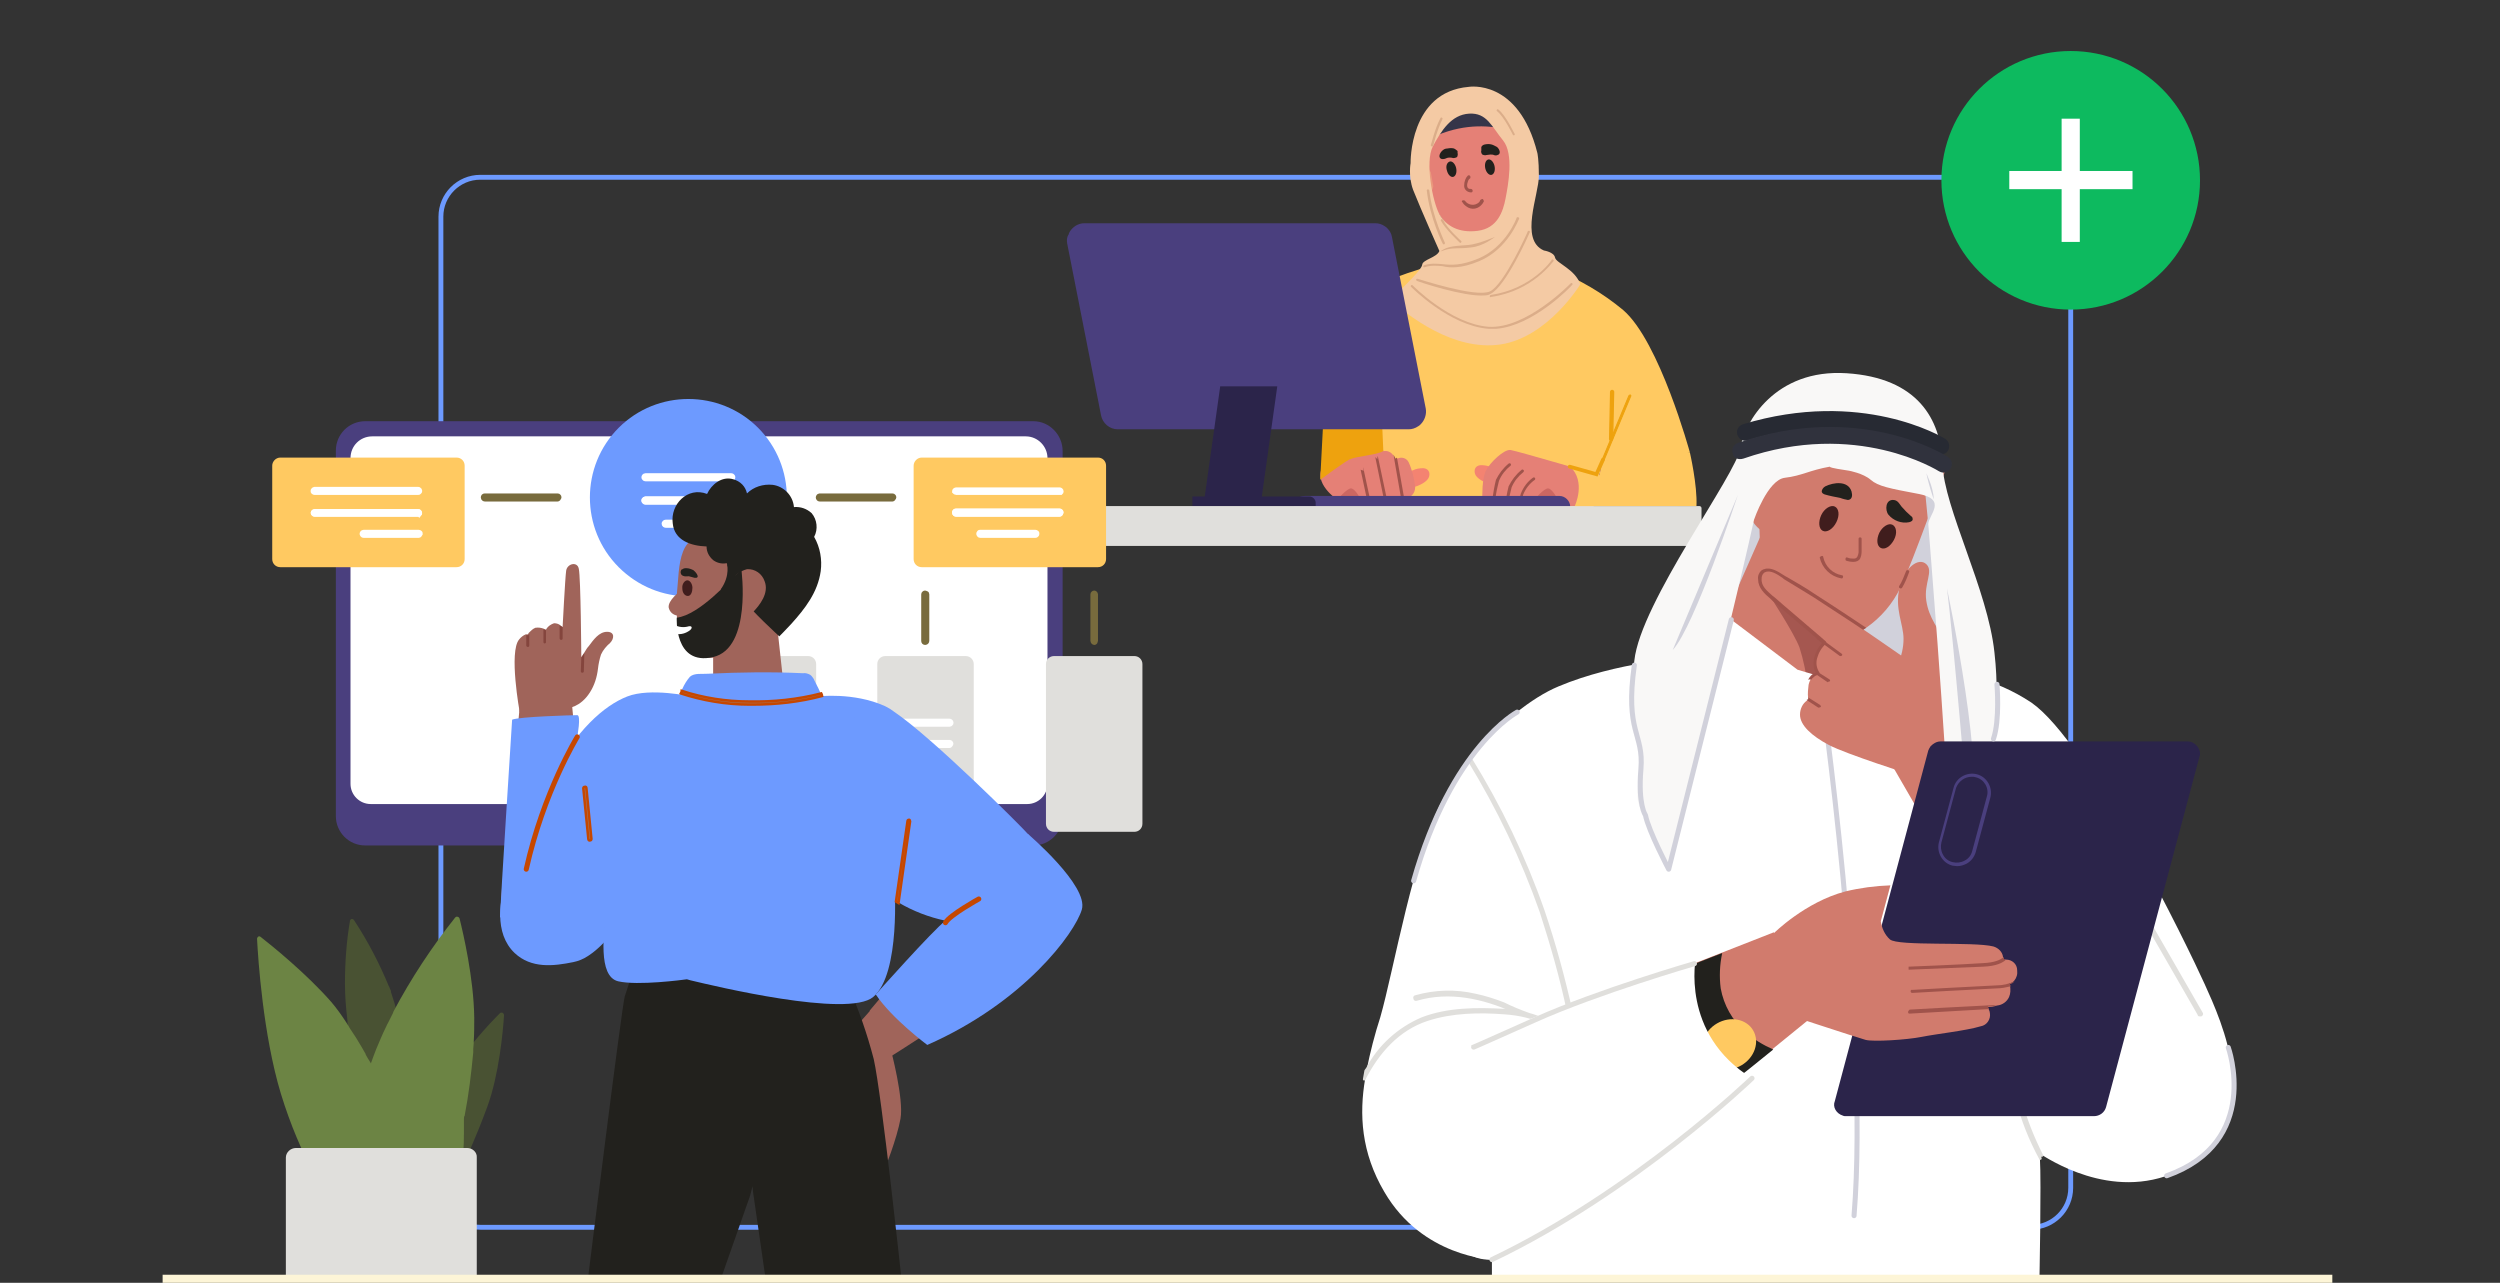<?xml version="1.0" encoding="utf-8"?>
<!-- Generator: Adobe Illustrator 26.4.1, SVG Export Plug-In . SVG Version: 6.00 Build 0)  -->
<svg version="1.1" id="Layer_1" xmlns="http://www.w3.org/2000/svg" xmlns:xlink="http://www.w3.org/1999/xlink" x="0px" y="0px"
	 viewBox="0 0 495 254" style="enable-background:new 0 0 495 254;" xml:space="preserve">
<rect x="0" y="0" width="495" height="254" fill="#333333" stroke="none"/>
<style type="text/css">
	.st0{fill:none;stroke:#6D9AFF;stroke-width:0.962;stroke-linecap:round;stroke-linejoin:round;stroke-miterlimit:10;}
	.st1{fill:#D1D1DB;}
	.st2{fill:#FFA694;}
	.st3{fill:#FFC961;}
	.st4{fill:#E58076;}
	.st5{fill:#F48371;}
	.st6{fill:#EA997D;}
	.st7{fill:#D87E66;}
	.st8{fill:#353549;}
	.st9{fill:#F4CAA4;}
	.st10{fill:#DBAD89;}
	.st11{fill:#A0534B;}
	.st12{fill:#EEA20E;}
	.st13{fill:#CC6762;}
	.st14{fill:#EEA20E;stroke:#EEA20E;stroke-width:0.207;}
	.st15{fill:#EEA20E;stroke:#EEA20E;stroke-width:0.25;}
	.st16{fill:#4A3F7E;}
	.st17{fill:#2B244A;}
	.st18{fill:#E0DFDC;}
	.st19{fill:#FFFFFF;}
	.st20{fill:#FFFFFF;stroke:#FFFFFF;}
	.st21{fill:#786B3D;stroke:#786B3D;}
	.st22{fill:#6D9AFF;}
	.st23{fill:#A0645A;}
	.st24{fill:#22211D;}
	.st25{fill:#401D1D;}
	.st26{fill:#84453D;}
	.st27{fill:#9C7968;stroke:#C64700;stroke-width:0.5;stroke-linecap:round;}
	.st28{fill:#495233;}
	.st29{fill:#6C8444;}
	.st30{fill:#D17B6D;}
	.st31{fill:#A55750;}
	.st32{fill:#E0DFDC;stroke:#E0DFDC;stroke-width:0.5;stroke-linecap:round;stroke-linejoin:round;}
	.st33{fill:none;stroke:#D1D1DB;stroke-linecap:round;stroke-linejoin:round;stroke-miterlimit:10;}
	.st34{fill:#FDF5D7;}
	.st35{fill:none;stroke:#EEA20E;stroke-width:0.75;stroke-linecap:round;}
	.st36{fill:#F9F8F7;}
	.st37{fill:#272A33;}
	.st38{fill:#30323D;}
	.st39{fill:none;stroke:#E0DFDC;stroke-linecap:round;stroke-linejoin:round;}
	.st40{fill:none;stroke:#C64700;stroke-linecap:round;}
	.st41{fill:#0DBA5F;}
</style>
<path class="st0" d="M402.2,243H95.1c-4.3,0-7.8-3.5-7.8-7.8V42.9c0-4.3,3.5-7.8,7.8-7.8h307.1c4.3,0,7.8,3.5,7.8,7.8v192.3
	C410,239.5,406.5,243,402.2,243z"/>
<path class="st1" d="M383.4,93c0,0,6.3,54.3,3.1,79.9c0,0-4.6,12.2-12.7,17.3s-10.6,12.7-16.1,18.7c0,0-4.7-8.8-5.7-12.2
	s-9.1-18.4-16.2-27.2c0,0,0.7-55.6,10.1-79L383.4,93z"/>
<path class="st2" d="M288.3,50.7l0.2-0.1l0.3-0.1l1.3-0.5l0.4-0.1l0,0l4.4-0.2h0.2l4.1-0.2l0.5,0.3l0.5,0.2l6.4,3.1l-4.1,3.3
	c0,0-4.7,2.8-5.7,3s-10.5,0-11.8-0.1s-2.5-6.1-2.5-6.1L288.3,50.7z"/>
<path class="st3" d="M273.8,56.3c1.2-1,4.4-2.1,7-2.9l0.6-0.2c1.6-0.4,2.7-0.7,2.7-0.7s3,2.7,9.2,2.8c4,0,7.8-1.1,11.2-3
	c0,0,1.1,0.3,2.7,0.9l0.6,0.2c4.9,1.9,9.5,4.6,13.6,8c7.2,6.2,13.2,28.2,13.2,28.2l-17.4,1.8l-1.9,10.2h-40.9l-1.8-18.8l-9.6-4.7
	C263,78.1,272,58,273.8,56.3z"/>
<path class="st4" d="M272.2,99c-0.5,0-7.6-0.2-7.6-0.2s-5.7-3.9-1.8-7.5s10.4-2.9,10.4-2.9l1.2,1.5C274.4,90,272.7,99,272.2,99z"/>
<path class="st5" d="M280.7,96.2c0.7-0.3,1.3-0.6,1.8-1.1c0.8-0.7,0.8-2.3-0.7-2.4c-0.7,0-1.4,0.1-2,0.4c-0.2,0.1-1.6,0.5-1.6,0.7
	C278.2,93.8,277.7,97.4,280.7,96.2z"/>
<path class="st5" d="M294.3,95.6c-0.7-0.3-1.3-0.6-1.8-1.1c-0.8-0.7-0.8-2.3,0.7-2.4c0.7,0,1.4,0.1,2,0.4c0.2,0,1.6,0.4,1.6,0.6
	C296.8,93.1,297.3,96.7,294.3,95.6z"/>
<path class="st4" d="M268.2,93.5c0.4-0.4,0.9-0.6,1.4-0.4c0.2,0.1,0.3,0.2,0.5,0.3c-0.1-0.2-0.1-0.5-0.1-0.7l0,0
	c-0.1-0.8,0-2,0.8-2.3c0.5-0.1,1.1,0,1.5,0.3c0.1,0.1,0.3,0.2,0.4,0.4c0-0.2,0-0.4,0.1-0.6l0,0c0.2-0.7,0.9-1.3,1.6-1.2
	c0.6,0,1.2,0.4,1.5,0.9c0.1,0.3,0.2,0.6,0.3,0.9c0.1-0.1,0.2-0.1,0.3-0.2c0.1,0,0.1-0.1,0.2-0.1c0.8-0.4,1.8-0.1,2.2,0.7
	c0.7,1.5,1.1,3.2,1.3,4.8c0,0,0,0.1,0,0.2c0,1.1-0.8,2.1-2,2.2h-0.3h-0.6l-2.8,0.2H274l-2.8,0.2h-0.5c-0.7,0-1.4,0.1-2.1,0.2
	C268.5,99.4,267.2,94.3,268.2,93.5z"/>
<g>
	<g>
		<path class="st6" d="M298.3,41.9c0,0,0.4,6.9,0.8,8s3.6,2.6,6.8,3.7c0,0-3.4,5.3-11.1,5.9c-7.7,0.5-9.4-2.4-10.8-3.9
			c0,0,5.1-2.2,5-4.5c-0.1-2.4-0.8-8.2-0.8-8.2L298.3,41.9z"/>
		<path class="st7" d="M293.9,48.6c-2.4,0.2-4.2-0.9-5.3-2.1c-0.2-2.1-0.4-3.7-0.4-3.7l10.1-0.9c0,0,0.1,1.6,0.2,3.6
			C297.8,46.8,296.4,48.4,293.9,48.6z"/>
	</g>
	<g>
		<path class="st4" d="M281.5,32.9c1.9,10.2,6.5,14.8,11.9,14.3c5.3-0.5,9.1-4.9,8.9-16.2c-0.2-8.3-5.3-13-11.7-12.4
			C284.1,19.2,279.9,24.4,281.5,32.9z"/>
		<path class="st6" d="M283.3,34.1c0,0-0.7-1.4-2.7-1.1s-0.8,5.1,1,5.7s2.2-1.8,2.2-1.8L283.3,34.1z"/>
		<path class="st6" d="M300.7,32.6c0,0,0.4-1.5,2.4-1.5s1.8,4.9,0.1,5.8c-1.7,0.9-2.5-1.4-2.5-1.4V32.6z"/>
		<path class="st8" d="M302.5,27.2c0,0-10.4-6-22.2,1.9c0,0,0-10.5,10.3-11.4C299.6,17,302.5,27.2,302.5,27.2z"/>
	</g>
	<path class="st9" d="M275.9,59.9c2.8,2.4,11.8,9.7,21.2,8.3c9.4-1.4,15.8-11.9,15.8-11.9c-1-3-4.8-4.2-5-5.3s-2.2-1.4-2.2-1.4
		c-4.9-2.1-1-11-1-14.8c0-3.2-0.3-4.5-0.3-4.5c-3.7-14.8-13.6-13.1-13.6-13.1c-11.8,1-11.5,15.1-11.5,15.1s-0.5,2.6,0.5,5.3
		c1.5,3.8,5.2,12.1,5.2,12.1c-0.5,1.3-3.3,1.7-3.4,2.7s-3.2,3.9-4.5,5.2C275.9,59,275.9,59.9,275.9,59.9z M285,42.4
		c-1.3-2.3-2.9-10.3-1.3-13.4c1.7-3.2,3.7-6.3,7.2-6.5c3.5-0.2,4.4,2.5,6.7,5.3c2.2,2.7,1,8.9,0.5,11.5s-1.6,5.9-5.5,6.4
		C288.8,46.2,286.3,44.7,285,42.4z"/>
	<g>
		<path class="st10" d="M285.2,49.8c1.4-1.2,3.6-1.1,5.6-1.3s5.2-1.6,5.2-1.6s-2.3,1.9-4.8,2.1c-2.4,0.3-3.1,0-4.8,0.4L285.2,49.8z"
			/>
		<g>
			<path class="st10" d="M288.4,52.9c1.2-0.1,2.6-0.4,4.5-1.2c5.7-2.4,7.8-8.3,7.9-8.4c0-0.1,0-0.2-0.2-0.3c-0.1,0-0.3,0-0.3,0.1
				s-2.1,5.8-7.6,8.1c-3.4,1.4-5.3,1.3-7.1,1.1c-1.2-0.1-2.3-0.2-3.6,0.2c-0.1,0-0.2,0.2-0.2,0.3s0.2,0.2,0.3,0.1
				c1.3-0.4,2.3-0.3,3.5-0.2C286.4,52.9,287.3,53,288.4,52.9z"/>
		</g>
		<g>
			<path class="st10" d="M293.9,58.5c0.5,0,0.9-0.1,1.2-0.3c3-1.4,7.6-11.7,7.8-12.2c0.1-0.1,0-0.2-0.1-0.3c-0.1,0-0.3,0-0.3,0.1
				s-4.7,10.6-7.5,11.9c-2.8,1.3-14.2-2.5-14.3-2.5c-0.1,0-0.3,0-0.3,0.1s0,0.2,0.1,0.3C280.9,55.8,289.9,58.8,293.9,58.5z"/>
		</g>
		<g>
			<path class="st10" d="M295.2,58.8L295.2,58.8c8.4-1.2,12.3-7.1,12.4-7.1c0.1-0.1,0-0.2-0.1-0.3s-0.3,0-0.3,0.1s-3.9,5.7-12,6.9
				c-0.1,0-0.2,0.1-0.2,0.3C294.9,58.8,295,58.9,295.2,58.8z"/>
		</g>
		<g>
			<path class="st10" d="M296.3,65.1c7.3-0.6,14.7-8.3,15-8.7c0.1-0.1,0.1-0.2,0-0.3s-0.2-0.1-0.3,0c-0.1,0.1-8.8,9.1-16.3,8.6
				c-7.5-0.6-14.9-8.1-15-8.2c-0.1-0.1-0.2-0.1-0.3,0c-0.1,0.1-0.1,0.2,0,0.3s7.6,7.7,15.3,8.3C295.2,65.1,295.7,65.1,296.3,65.1z"
				/>
		</g>
		<g>
			<path class="st10" d="M299.7,26.8h0.1c0.1-0.1,0.2-0.2,0.1-0.3c-0.1-0.1-1.7-3.6-3.2-4.8c-0.1-0.1-0.3-0.1-0.3,0
				c-0.1,0.1-0.1,0.2,0,0.3c1.4,1.1,3.1,4.6,3.1,4.6C299.6,26.8,299.7,26.8,299.7,26.8z"/>
		</g>
		<g>
			<path class="st10" d="M283.6,29c0.1,0,0.2-0.1,0.2-0.2c0,0,0.7-3,1.8-5.2c0.1-0.1,0-0.2-0.1-0.3s-0.3,0-0.3,0.1
				c-1.2,2.3-1.8,5.2-1.9,5.3C283.3,28.9,283.3,29,283.6,29C283.5,29,283.5,29,283.6,29z"/>
		</g>
		<g>
			<path class="st10" d="M289.1,48.1c0.1,0,0.1,0,0.2-0.1s0.1-0.2,0-0.3c0,0-2.8-2.5-3.6-4.2c-0.1-0.1-0.2-0.2-0.3-0.1
				c-0.1,0.1-0.2,0.2-0.1,0.3C286.2,45.4,288.9,47.9,289.1,48.1C289,48.1,289,48.1,289.1,48.1z"/>
		</g>
		<g>
			<path class="st10" d="M285.9,48.4C285.9,48.4,286,48.4,285.9,48.4c0.2-0.1,0.2-0.2,0.2-0.3s-2.5-5.1-3.1-10.4
				c0-0.1-0.1-0.2-0.3-0.2c-0.1,0-0.2,0.1-0.2,0.2c0.6,5.4,3.1,10.5,3.2,10.6C285.7,48.3,285.8,48.4,285.9,48.4z"/>
		</g>
	</g>
</g>
<path class="st4" d="M316.7,94.1l0.5-2.7l12.9-1.8l2,10.6h-22.3l-7.2-1.7h-9.1c0,0-0.1-3.7,0.7-5.3s3.6-4.3,4.9-4.1
	S316.8,94.1,316.7,94.1z"/>
<path class="st11" d="M295.8,99C295.7,99,295.7,99,295.8,99c-0.3,0-0.4-0.2-0.3-0.3c0.2-1.3,0.4-2.5,0.7-3.7
	c0.6-1.2,1.4-2.3,2.5-3.2c0.1-0.1,0.3-0.1,0.4,0l0,0c0.1,0.1,0.1,0.3,0,0.4c-1,0.8-1.8,1.8-2.3,3c-0.3,1.2-0.6,2.4-0.7,3.6
	C296,98.9,295.9,99,295.8,99L295.8,99z"/>
<path class="st11" d="M298.3,100.3C298.3,100.2,298.3,100.2,298.3,100.3c-0.2-0.1-0.3-0.2-0.3-0.3c0.2-1.3,0.4-2.5,0.7-3.7
	c0.6-1.2,1.4-2.3,2.5-3.2c0.1-0.1,0.1-0.1,0.1-0.1c0.2-0.1,0.3,0,0.4,0.1c0.1,0.2,0,0.3-0.1,0.4c-1,0.8-1.8,1.8-2.3,3
	c-0.3,1.2-0.6,2.4-0.7,3.6C298.6,100.2,298.4,100.3,298.3,100.3L298.3,100.3z"/>
<path class="st12" d="M267.4,90.9c1.4-0.6,5.2-0.8,6.5-1.6l-0.3-6.7L262,83.5L261.4,95C261.4,95,266.9,90.9,267.4,90.9z"/>
<path class="st11" d="M300.6,101.7C300.6,101.6,300.6,101.6,300.6,101.7c-0.2-0.1-0.3-0.2-0.2-0.2c0.2-1.3,0.4-2.5,0.7-3.7
	c0.5-1.3,1.3-2.4,2.4-3.2l0,0c0.1-0.1,0.3-0.1,0.4,0s0.1,0.3,0,0.4c-1,0.7-1.8,1.7-2.3,2.9c-0.3,1.2-0.6,2.4-0.7,3.6
	C300.9,101.6,300.7,101.7,300.6,101.7L300.6,101.7z"/>
<path class="st13" d="M308.4,98.8c0,0-1.1-2.1-1.9-2.1s-2.6,2.1-2.6,2.1H308.4z"/>
<path class="st13" d="M269.4,98.8c0,0-1.1-2.1-1.9-2.1s-2.6,2.1-2.6,2.1H269.4z"/>
<path class="st11" d="M270,93.2c-0.1-0.2-0.1-0.5-0.1-0.7l1.4,6.5l0.1,0.4c0,0.1-0.1,0.3-0.2,0.3h-0.1c-0.2,0-0.3-0.1-0.3-0.2
	l-0.1-0.4l-1.3-6.1C269.6,93.1,269.8,93.1,270,93.2z"/>
<path class="st11" d="M272.7,90.9c0-0.2,0-0.4,0.1-0.6l1.8,8.5V99l0,0c0,0.1-0.1,0.3-0.2,0.3l0,0c-0.2,0-0.3-0.1-0.3-0.2l-0.1-0.3
	l-1.7-8.3C272.4,90.6,272.6,90.8,272.7,90.9z"/>
<path class="st11" d="M276.3,90.8c0.1-0.1,0.2-0.1,0.3-0.2l1.4,7.9l0.1,0.6l0,0c0,0.1-0.1,0.3-0.2,0.3h-0.1c-0.2,0-0.3-0.1-0.3-0.2
	l-0.1-0.6l-1.5-8.6C276.1,90.3,276.2,90.6,276.3,90.8z"/>
<path class="st14" d="M317.3,91.3c-0.1,0-0.2-0.2-0.1-0.2l5.3-12.7c0.1-0.2,0.3-0.2,0.3-0.2s0.2,0.2,0.1,0.2l-5.3,12.7
	C317.5,91.2,317.4,91.3,317.3,91.3L317.3,91.3z"/>
<path class="st15" d="M319,87.2c-0.2,0-0.3-0.1-0.3-0.3l0.2-9.3c0-0.2,0.2-0.3,0.3-0.3c0.2,0,0.3,0.2,0.3,0.3l-0.2,9.3
	C319.3,87.1,319.1,87.2,319,87.2L319,87.2z"/>
<path class="st16" d="M310.9,100.3v1.1l0,0h-54.7l0,0v-1.1l0,0c0-1.2,0.9-2.1,2.1-2.1h50.5C309.9,98.2,310.9,99.2,310.9,100.3z"/>
<path class="st17" d="M259.3,98.3c0.6,0,1.2,0.6,1.2,1.2v0.7l0,0h-24.4l0,0v-1.9l0,0L259.3,98.3L259.3,98.3z"/>
<path class="st16" d="M211.6,46.4c0-0.1,0.1-0.3,0.2-0.5c0.6-1,1.7-1.7,2.9-1.7h57.6c0.7,0,1.3,0.2,1.9,0.6c0.1,0.1,0.3,0.2,0.4,0.3
	c0.5,0.5,0.9,1.1,1,1.8l6.7,34c0.2,1.1-0.2,2.3-1,3.1c-0.2,0.2-0.3,0.3-0.5,0.4c-0.6,0.4-1.2,0.6-1.9,0.6h-57.6
	c-1.6,0-3-1.2-3.3-2.8l-6.7-34C211.2,47.6,211.2,47,211.6,46.4z"/>
<polygon class="st17" points="241.6,76.5 252.9,76.5 249.7,99.3 238.4,99.3 "/>
<path class="st18" d="M336.9,100.6v7.1l0,0c0,0.2-0.2,0.4-0.4,0.4H215.6l0,0v-7.9l0,0h120.9C336.7,100.2,336.9,100.4,336.9,100.6z"
	/>
<path class="st16" d="M210.4,89.3v72.3c0,3.2-2.6,5.8-5.8,5.8H72.3c-3.2,0-5.8-2.6-5.8-5.8V89.2c0-3.2,2.6-5.8,5.8-5.8h132.3
	C207.8,83.4,210.4,86.1,210.4,89.3z"/>
<path class="st19" d="M207.4,90.7v64.5c0,2.2-1.8,4-4,4h-130c-2.2,0-4-1.8-4-4V90.7c0-2.4,1.9-4.3,4.3-4.3h129.4
	C205.5,86.4,207.4,88.4,207.4,90.7z"/>
<g>
	<path class="st3" d="M53.9,92.2v18.5c0,0.9,0.7,1.6,1.6,1.6h34.9c0.9,0,1.6-0.7,1.6-1.6V92.2c0-0.9-0.7-1.6-1.6-1.6H55.5
		C54.6,90.6,53.9,91.4,53.9,92.2z"/>
	<path class="st20" d="M83,97.4c0.1-0.1,0.1-0.1,0.1-0.2S83,97.1,83,97c-0.1-0.1-0.1-0.1-0.2-0.1H62.3c-0.1,0-0.2,0.1-0.2,0.1
		C62,97.1,62,97.1,62,97.2s0,0.2,0.1,0.2c0.1,0.1,0.1,0.1,0.2,0.1h20.5C82.9,97.5,82.9,97.5,83,97.4z"/>
	<path class="st20" d="M83,101.8c0.1-0.1,0.1-0.3,0-0.4s-0.1-0.1-0.2-0.1H62.3c-0.1,0-0.2,0.1-0.2,0.1l0,0c-0.1,0.1-0.1,0.2,0,0.3
		s0.1,0.1,0.2,0.1h20.5C82.9,101.8,82.9,101.7,83,101.8z"/>
	<path class="st20" d="M83,101.8c0.1-0.1,0.1-0.3,0-0.4s-0.1-0.1-0.2-0.1H62.3c-0.1,0-0.2,0.1-0.2,0.1l0,0c-0.1,0.1-0.1,0.2,0,0.3
		s0.1,0.1,0.2,0.1h20.5C82.9,101.8,82.9,101.7,83,101.8z"/>
	<path class="st20" d="M82.9,106c0.1,0,0.2-0.1,0.3-0.3c0-0.1,0-0.2-0.1-0.2c-0.1-0.1-0.1-0.1-0.2-0.1H72c-0.2,0-0.3,0.2-0.3,0.3
		s0.1,0.2,0.1,0.2c0.1,0.1,0.1,0.1,0.2,0.1H82.9L82.9,106z"/>
	<path class="st18" d="M142.4,131.5v35.8c0,0.9,0.7,1.6,1.6,1.6h16c0.9,0,1.6-0.7,1.6-1.6v-35.8c0-0.9-0.7-1.6-1.6-1.6h-16
		C143.1,129.9,142.4,130.6,142.4,131.5z"/>
	<path class="st21" d="M110.6,98.6L110.6,98.6c0.1-0.1,0.1-0.2,0-0.3s-0.1-0.1-0.2-0.1H96c-0.2,0-0.3,0.1-0.3,0.3s0.2,0.3,0.3,0.3
		h14.4C110.5,98.8,110.5,98.8,110.6,98.6z"/>
	<path class="st21" d="M176.9,98.6L176.9,98.6c0.1-0.1,0.1-0.2,0-0.3s-0.1-0.1-0.2-0.1h-14.4c-0.1,0-0.2,0.1-0.2,0.1
		c-0.1,0.1-0.1,0.3,0,0.4s0.1,0.1,0.2,0.1h14.4C176.7,98.8,176.8,98.8,176.9,98.6z"/>
	<path class="st21" d="M146.4,119l5.4,8c0.1,0.2,0.6,0,0.4-0.3l-5.4-8C146.6,118.4,146.2,118.7,146.4,119z"/>
	<path class="st3" d="M180.9,92.2v18.5c0,0.9,0.7,1.6,1.6,1.6h34.9c0.9,0,1.6-0.7,1.6-1.6V92.2c0-0.9-0.7-1.6-1.6-1.6h-34.9
		C181.6,90.6,180.9,91.4,180.9,92.2z"/>
	<path class="st20" d="M210,97.5c0.1-0.1,0.1-0.1,0.1-0.2c0-0.2-0.2-0.3-0.3-0.3h-20.5c-0.1,0-0.1,0.1-0.2,0.1
		c-0.1,0.1-0.1,0.1-0.1,0.2l0,0c0.1,0.1,0.2,0.2,0.3,0.2h20.5C209.9,97.5,210,97.5,210,97.5z"/>
	<path class="st20" d="M210,101.6L210,101.6c0.1-0.1,0.1-0.2,0-0.3s-0.1-0.1-0.2-0.1h-20.5c-0.2,0-0.3,0.1-0.3,0.3s0.2,0.3,0.3,0.3
		h20.5C209.9,101.8,210,101.7,210,101.6z"/>
	<path class="st20" d="M210,101.6L210,101.6c0.1-0.1,0.1-0.2,0-0.3s-0.1-0.1-0.2-0.1h-20.5c-0.2,0-0.3,0.1-0.3,0.3s0.2,0.3,0.3,0.3
		h20.5C209.9,101.8,210,101.7,210,101.6z"/>
	<path class="st20" d="M205.2,105.9c0.1-0.1,0.1-0.1,0.1-0.2s0-0.2-0.1-0.2c-0.1-0.1-0.1-0.1-0.2-0.1h-10.9c-0.1,0-0.2,0-0.2,0.1
		c-0.1,0.1-0.1,0.1-0.1,0.2s0.1,0.2,0.1,0.2c0.1,0.1,0.1,0.1,0.2,0.1H205C205.1,106,205.1,106,205.2,105.9z"/>
	<path class="st22" d="M122.5,112.3c7.7,7.7,20,7.7,27.6,0c7.6-7.6,7.6-20,0-27.6s-20-7.6-27.6,0
		C114.9,92.3,114.9,104.7,122.5,112.3C122.5,112.4,122.6,112.4,122.5,112.3z"/>
	<path class="st20" d="M145,94.7c0.1-0.1,0.1-0.1,0.1-0.2s0-0.1-0.1-0.2s-0.1-0.1-0.2-0.1h-17l0,0c-0.2,0-0.3,0.2-0.3,0.3
		s0,0.1,0.1,0.2s0.1,0.1,0.2,0.1h17C144.9,94.8,145,94.8,145,94.7z"/>
	<path class="st20" d="M145.1,99.1c0-0.1,0-0.1-0.1-0.2s-0.1-0.1-0.2-0.1h-17c-0.1,0-0.1,0.1-0.2,0.1c-0.1,0.1-0.1,0.1-0.1,0.2
		s0,0.1,0.1,0.2s0.1,0.1,0.2,0.1h17C145,99.4,145.1,99.3,145.1,99.1z"/>
	<path class="st20" d="M145.1,99.1c0-0.1,0-0.1-0.1-0.2s-0.1-0.1-0.2-0.1h-17c-0.1,0-0.1,0.1-0.2,0.1c-0.1,0.1-0.1,0.1-0.1,0.2
		s0,0.1,0.1,0.2s0.1,0.1,0.2,0.1h17C145,99.4,145.1,99.3,145.1,99.1z"/>
	<path class="st20" d="M141.1,103.9c0.1-0.1,0.1-0.1,0.1-0.2s0-0.2-0.1-0.2c-0.1-0.1-0.1-0.1-0.2-0.1h-9.1c-0.1,0-0.1,0-0.2,0.1
		s-0.1,0.1-0.1,0.2l0,0c0,0.2,0.2,0.3,0.3,0.3h9.1C140.9,104,141,104,141.1,103.9z"/>
	<path class="st18" d="M173.7,131.5v35.8c0,0.9,0.7,1.6,1.6,1.6h15.9c0.9,0,1.6-0.7,1.6-1.6v-35.8c0-0.9-0.7-1.6-1.6-1.6h-15.9
		C174.4,129.9,173.7,130.6,173.7,131.5z"/>
	<path class="st18" d="M208.7,129.9c-0.9,0-1.6,0.7-1.6,1.6v31.6c0,0.9,0.7,1.6,1.6,1.6h15.9c0.9,0,1.6-0.7,1.6-1.6v-31.6
		c0-0.9-0.7-1.6-1.6-1.6H208.7L208.7,129.9z"/>
	<path class="st21" d="M183.3,117.5L183.3,117.5c-0.1-0.1-0.2-0.1-0.3,0s-0.1,0.1-0.1,0.2v9.2c0,0.2,0.1,0.3,0.3,0.3
		s0.3-0.2,0.3-0.3v-9.2C183.5,117.6,183.5,117.5,183.3,117.5z"/>
	<path class="st21" d="M216.8,117.5L216.8,117.5c-0.1-0.1-0.2-0.1-0.3,0s-0.1,0.1-0.1,0.2v9.2c0,0.1,0.1,0.1,0.1,0.2
		c0.1,0.1,0.1,0.1,0.2,0.1s0.2-0.2,0.2-0.3v-9.2C216.9,117.6,216.8,117.5,216.8,117.5z"/>
	<path class="st20" d="M188.2,143.3c0.1-0.1,0.1-0.1,0.1-0.2c0-0.2-0.2-0.3-0.3-0.3h-9.5c-0.2,0-0.3,0.2-0.3,0.3s0.1,0.2,0.1,0.2
		c0.1,0.1,0.1,0.1,0.2,0.1h9.5C188.1,143.4,188.1,143.3,188.2,143.3z"/>
	<path class="st20" d="M188.2,147.4L188.2,147.4c0.1-0.1,0.1-0.2,0-0.3s-0.1-0.1-0.2-0.1h-9.5c-0.1,0-0.2,0.1-0.2,0.1
		c-0.1,0.1-0.1,0.3,0,0.4s0.1,0.1,0.2,0.1h9.5C188.1,147.6,188.1,147.5,188.2,147.4z"/>
	<path class="st20" d="M188.2,151.7c0.1-0.1,0.1-0.2,0-0.3s-0.1-0.1-0.2-0.1h-9.5c-0.1,0-0.2,0.1-0.2,0.1l0,0
		c-0.1,0.1-0.1,0.2,0,0.3s0.1,0.1,0.2,0.1h9.5C188.1,151.8,188.1,151.7,188.2,151.7z"/>
</g>
<path class="st23" d="M176.9,203.9l-4.6-3.8l-3.9,4.4c0,0,6.5,26.6,6.6,27s2.6-6.1,3.3-10s-1.9-13.6-1.9-13.6L176.9,203.9z"/>
<path class="st23" d="M188.6,180.6l-16.4,19.5l1.4,4.8l2.1,4.7c0,0,17.7-11.1,27.3-18.3s8.7-13.8,6.2-16.4s-7.3-7.3-7.3-7.3
	L188.6,180.6z"/>
<polygon class="st23" points="102.2,147.2 102.7,142.1 103.1,137.8 108.6,135.9 113.2,138.9 113.5,142.1 113.9,147.2 114.3,153.4 
	107.1,171.2 99.2,177.9 "/>
<path class="st24" d="M123.7,197.3c0.7-2.2,1.3-3.9,1.3-3.9l11.6-5.5l23.1,5.3l8.2,1.9c2.1,4.7,3.8,9.6,5.1,14.6
	c1.6,7.1,5.5,43.6,5.5,43.6h-26.9l-2.5-17.3l-0.1-1.1l-0.5,1.9l-5.8,16.5h-26.3C116.4,253.3,123.1,199.3,123.7,197.3z"/>
<polygon class="st23" points="146.2,122.3 153.7,122.9 154.1,126 155.4,137.9 141.2,137.9 141.2,129.1 "/>
<circle class="st23" cx="146.8" cy="113.9" r="11.3"/>
<path class="st23" d="M136.1,107.7c1.4-1.7,8.7,1.2,8.7,1.2l2.2,6.8l0.1,13.6c0,0-7.3,2.1-10.6,0c-1.3-0.9-2-2.9-2.3-5.1
	c0-0.2-0.1-0.5-0.1-0.8c-0.2-2.6-0.2-5.3,0.1-7.9C134.4,112.5,134.7,109.4,136.1,107.7z"/>
<path class="st25" d="M136.1,114.9c0.5,0,1,0.7,1,1.5s-0.3,1.6-0.9,1.6s-1.1-0.6-1.1-1.5C135,115.6,135.6,114.9,136.1,114.9z"/>
<path class="st23" d="M132.4,120.3c0.2,0.9,0.9,1.5,1.8,1.6c0,0.5,0.7,0.5,0.8,0l0.1-0.1c0.1-0.2,0.1-0.5-0.1-0.6
	c0.1-0.8,0.1-1.7,0.1-2.5c0.2-0.3-0.5-1.6-0.5-1.6S132.2,118.9,132.4,120.3z"/>
<path class="st24" d="M134.9,112.8c-0.1,0.2-0.2,0.5-0.1,0.7c0,0.2,0.2,0.4,0.4,0.5c0.4,0.2,0.8,0.1,1.2,0.1
	c0.3,0.1,0.7,0.2,1.1,0.3c0.1,0,0.3,0,0.4,0c0.7-0.2-0.3-1.3-0.6-1.5c-0.4-0.2-0.9-0.4-1.4-0.4c-0.2,0-0.4,0-0.6,0.1
	C135.1,112.7,135,112.8,134.9,112.8z"/>
<path class="st24" d="M133.2,103.6c0.3,3.4,3.6,4.5,6.7,4.6c0,1.1,0.5,2,1.3,2.7c0.8,0.6,1.8,0.8,2.7,0.6c0.8,2.6,2,5,3.4,7.3
	c1.3,2,7,7.2,7,7.2s1.5-1.5,2.4-2.5c2.7-3,5.2-6.2,5.8-10.4c0.3-2.3-0.1-4.7-1.3-6.8c0.8-1.5,0.6-3.4-0.5-4.7
	c-1-0.9-2.2-1.3-3.5-1.2c-0.2-2.3-2-4.1-4.2-4.4c-1.9-0.2-3.8,0.4-5.1,1.7c-0.3-1.4-1.3-2.4-2.7-2.8c-2.3-0.7-4.4,1.1-5.2,2.9
	C136.1,96.3,132.7,99.9,133.2,103.6z"/>
<path class="st23" d="M144.4,115.5c-1.4,2.4-0.6,5.4,1.8,7c2.4,1.3,1.9-0.3,1.9-0.3c0.3-0.3,0.5-0.5,0.8-0.8c1.6-1.6,3.4-4,2.5-6.3
	c-0.5-1.5-1.9-2.5-3.5-2.4C146.4,113.1,145.1,114.1,144.4,115.5L144.4,115.5z"/>
<path class="st22" d="M134.6,137.7c0-0.1,0.1-0.2,0.1-0.3l0.1-0.3c0-0.1,0.1-0.2,0.1-0.3l0.2-0.4c0.4-0.9,0.9-1.7,1.5-2.4
	c0.9-0.8,2.4-0.5,3.6-0.6c6.3-0.3,12.5-0.4,18.8-0.1c0.5-0.1,1,0.1,1.4,0.3c0.3,0.2,0.5,0.5,0.7,0.8c0.1,0.3,0.9,1.7,1.4,2.9
	l0.1,0.2c0,0.1,0.1,0.2,0.1,0.3v0.1c0.2,0.4,0.3,0.8,0.3,0.8l-15.4,5.9l-14.1-4.3C133.9,139.4,134.3,138.4,134.6,137.7z"/>
<path class="st22" d="M100.6,173c0.3-0.8,0.5-1.6,0.8-2.4c0.2-0.6,0.4-1.1,0.6-1.6c2-5.1,4.3-10,7-14.8c5-9.6,10.6-14.5,15.2-16.3
	c4.6-1.8,12.6,0,12.6,0l1.4,3l-7.8,34c-3.5,4.2-7.2,8.2-11.1,12l0,0l-0.1,0.1c-0.8,0.8-1.6,1.5-2.5,2.1l-0.3,0.2
	c-0.9,0.6-1.9,1-2.9,1.2c-3.9,0.8-8.3,1.3-11.6-1.8C97.8,184.8,98.8,178.1,100.6,173z"/>
<path class="st22" d="M175.2,139.8l0.2,0.1c0.6,0.3,1.1,0.6,1.6,1c7.7,5.2,25.3,22.8,26.5,24.2c3.5,4,1.8,10.9-5.4,14.7
	c-2.5,1.3-5.9,3.3-10.9,2.5c-3.3-0.7-6.4-1.9-9.3-3.6l-0.5-0.3c-2.5-1.4-4.8-3-7.1-4.7c-0.2-0.2-8.4-35.8-8.4-35.8
	S169,137,175.2,139.8z"/>
<path class="st22" d="M120,179.7c0.4-4.9,0.8-9.8,0.8-9.8l14.1-28.6l15.7-2.4l9.9-1.1l8.5,3.3l8.1,33.9c0,0,1.3,17.8-4.2,22.4
	c-5,4.2-31.6-2.2-36.2-3.3l-0.7-0.2l0,0c-0.7,0.1-9.7,1.3-13.6,0.4C118.3,193.3,119.6,184.6,120,179.7z"/>
<path class="st23" d="M102.8,126.6c0.3-0.4,0.8-0.8,1.3-1c0.2,0,0.3,0,0.4,0c0,0,0.1-0.1,0.2-0.3c0.4-0.4,0.8-0.8,1.3-1
	c0.6-0.1,1.2,0,1.7,0.2c0.1,0.1,0.3,0.1,0.4,0.2l0.1-0.2c0.3-0.5,0.9-0.9,1.5-1.1c0.4,0,0.8,0.1,1.1,0.3c0.1,0.1,0.3,0.3,0.5,0.4
	h0.1c0,0,0.5-9.7,0.7-11.1s2.2-1.9,2.5-0.4c0.4,1.7,0.5,17.5,0.5,17.5s0.3-0.4,0.6-0.9s0.6-1,0.9-1.3c0.9-1.2,2-2.8,3.6-2.8
	s1.4,1.4,0.6,2.2c-0.7,0.6-1.4,1.4-1.8,2.3c-0.3,0.9-0.5,1.9-0.6,2.8c-0.2,1.7-0.7,3.3-1.6,4.7c-1.9,3-4.4,3.1-4.4,3.1l-9.5,0.8
	C102.9,141,100.7,129,102.8,126.6z"/>
<path class="st26" d="M108,124.8l0.1-0.2v2.5v0.1c0,0.1-0.1,0.2-0.3,0.2c-0.1,0-0.2-0.1-0.2-0.3v-2.5
	C107.8,124.6,107.9,124.7,108,124.8z"/>
<path class="st26" d="M111.4,124.2v2.2c0,0.2-0.1,0.3-0.3,0.3c-0.2,0-0.3-0.2-0.3-0.3v-2.6C111,123.9,111.2,124,111.4,124.2z"/>
<path class="st26" d="M104.6,125.8c0,0,0.1-0.1,0.2-0.3v2.3c0,0.2-0.1,0.3-0.3,0.3c-0.2,0-0.3-0.2-0.3-0.3v-2
	C104.3,125.7,104.4,125.7,104.6,125.8z"/>
<path class="st26" d="M115.1,130.2c0,0,0.3-0.4,0.6-0.9l-0.1,3.6c0,0.2-0.1,0.3-0.3,0.3l0,0l0,0c-0.2,0-0.3-0.1-0.3-0.3L115.1,130.2
	z"/>
<path class="st27" d="M134.9,137.1c0-0.1,0.1-0.2,0.1-0.3c4.3,1.4,8.8,2.1,13.3,2.1c4.8,0.1,9.6-0.4,14.3-1.6l0.1,0.2
	c0,0.1,0.1,0.2,0.1,0.3c-4.5,1.2-9.1,1.7-13.7,1.7h-0.8c-4.6,0-9.2-0.8-13.5-2.2L134.9,137.1z"/>
<path class="st27" d="M116.8,166.4c-0.1,0.1-0.3-0.1-0.3-0.2l-1-10.1c0-0.2,0.1-0.3,0.3-0.3l0,0c0.2-0.1,0.3,0.1,0.3,0.2l1,10.1
	C117.1,166.3,117,166.4,116.8,166.4L116.8,166.4L116.8,166.4z"/>
<path class="st27" d="M179.7,162.5c0-0.1,0.2-0.2,0.3-0.2l0,0c0.1,0,0.2,0.2,0.2,0.3l-2.3,16.2l-0.5-0.3L179.7,162.5z"/>
<path class="st24" d="M145,114.4c0,0-6.5,7.4-11,7.9c0,0-0.6,9.6,7.2,7.8c7.7-1.8,5.6-17.3,5.6-17.3"/>
<path class="st28" d="M69.3,182.3c0-0.1,0.1-0.2,0.2-0.3c0.2-0.1,0.5,0,0.6,0.2c2.7,4.1,5,8.5,6.9,13.1l0.1,0.1v0.1l0.3,0.7l0,0
	c0,0.1,0,0.1,0,0.1l0,0v0.1c0.2,0.7,0.5,1.5,0.7,2.2c1.9,6.7,3,12.8,3.4,14.7v0.1c0,0.3-0.2,0.4-0.5,0.4l-6.6-0.8h-0.3h-0.4
	l-0.6-0.1h-0.2l-0.8-0.1l-0.6-0.1l-0.2-0.4l-1.5-2.8v-0.1c-0.1-0.4-0.4-2.5-0.8-5.2c0-0.1,0-0.2,0-0.3v-0.1
	c-0.1-0.4-0.1-0.9-0.2-1.3v-0.4c-0.3-2.5-0.5-4.9-0.5-7.3C68.3,190.6,68.6,186.4,69.3,182.3z"/>
<path class="st28" d="M83.5,222.9v-0.1c0.2-0.6,2.4-4.9,5-9.1c0.2-0.3,0.3-0.5,0.5-0.8c0.3-0.6,0.6-1.1,1-1.6l0.3-0.4l0,0l0.3-0.4
	l0.2-0.3c2.5-3.4,5.2-6.6,8.2-9.6c0.1-0.1,0.3-0.1,0.4-0.1c0.2,0,0.4,0.3,0.4,0.5c-0.2,3.2-1,11.8-3.3,18.1
	c-2.4,6.5-5,12.2-5.9,13.9l-0.1,0.1c-0.1,0.2-0.4,0.2-0.6,0l-4.6-4.3l-2.2-2.1c-0.1-0.1-0.1-0.3-0.1-0.4L83.5,222.9z"/>
<path class="st29" d="M65.6,198.4c1.1,1.3,2.1,2.7,3,4.1l0,0l0.5,0.8l0.1,0.2c0.9,1.3,1.7,2.6,2.4,3.8l0.8,1.4v0.1l0.4,0.7l0.5,0.8
	c0.5,0.9,1,1.7,1.3,2.4c0.4,0.8,0.7,1.4,0.8,1.6c0,0.1,0,0.1,0,0.2c0.1,1.2,1.1,14.8,1.1,19.7c0.1,0.6,0,1.2-0.1,1.8
	c-0.5,0.6-2.9,5.8-3.4,6.8c-0.1,0.2-0.2,0.3-0.3,0.3l-4.8,1.4l0,0c-0.3,0.1-0.5-0.1-0.6-0.3l-1.7-6.2l-0.1-0.1
	c-0.6-0.8-6-8.6-9.9-21.4c-3.5-11.6-4.5-26.6-4.7-30.6c0-0.1,0-0.2,0.1-0.3c0.1-0.2,0.4-0.3,0.6-0.1
	C53.9,187.3,60.7,192.8,65.6,198.4z"/>
<path class="st29" d="M66.4,241c-0.2-0.2-0.3-0.5-0.1-0.7l2.6-6.2c0-0.1,0-0.1,0-0.2c0.3-5.7,1.2-11.2,2.6-16.7
	c0.2-0.6,0.3-1.3,0.5-1.9l0,0c0.1-0.3,0.2-0.6,0.3-1l0,0c0.5-1.7,1-3.5,1.7-5.3l0,0l0.5-1.3c0.6-1.4,1.2-2.9,1.9-4.3
	c0.2-0.4,0.3-0.7,0.5-1c0.3-0.6,0.6-1.2,0.9-1.8l0.1-0.3c3.5-6.6,7.6-12.8,12.2-18.6c0.1-0.1,0.2-0.2,0.3-0.2c0.3,0,0.5,0.1,0.6,0.4
	c0.7,2.8,2.8,11.8,2.9,19.6c0,1.6,0,3.2-0.1,4.7c0,0.1,0,0.2,0,0.3c0,0.4-0.1,0.8-0.1,1.2v0.3v0.4c-0.4,4.2-0.9,8.4-1.7,12.5
	c0,0.1-0.1,0.1-0.1,0.2c-0.2,0.4,0.4,9.5-1.2,11.9c-3.6,5.4-11,6.3-11.6,6.4c-0.8,0.2-6.1,3-7.2,3.5c-0.1,0.1-0.3,0.1-0.4,0
	l-4.9-1.9C66.5,241,66.4,241,66.4,241z"/>
<path class="st18" d="M94.4,229.2v24l0,0H56.6l0,0v-24l0,0c0-1,0.9-1.9,2-1.9h33.9C93.6,227.3,94.5,228.2,94.4,229.2z"/>
<path class="st30" d="M349.4,104.3l5.7,0.4l7.7,18.1l-0.2,1.2l-1.6,8l-1.3,7.3c0,0-6.2,2.1-6.9,2.1c-0.7,0-14.5-11.9-14.5-11.9
	L349.4,104.3z"/>
<path class="st31" d="M361.2,127.4c-0.5,0.7-1,1.4-1.4,2.2c-0.2,0.5-0.4,0.9-0.6,1.4l0.7,2.3l-1.1,0.8l-0.8,1.8
	c-0.4-2.6-0.9-5.2-1.7-7.7c-1.1-2.9-6-10.4-6-10.4L361.2,127.4z"/>
<polygon class="st19" points="367.1,147.1 365,158.1 355,166.7 346.8,166.3 338.3,156.1 327.6,133.2 336.4,128.9 341.6,121.8 
	355.9,132.6 360.6,134 "/>
<path class="st19" d="M270.3,213.6c0.1-0.6,0.2-1.2,0.3-1.8c0.7-3.5,1.6-7,2.7-10.4c2.7-9.4,6.6-32.7,12.5-43.3
	c1.5-2.7,3.2-5.2,5.1-7.6c0.1-0.1,0.3-0.3,0.4-0.5c5.5-6.7,12-11.9,17.3-14.1c11.4-4.8,25.2-5.7,25.2-5.7l19.6,27.3
	c0,0.1,0.1,0.2,0.2,0.3c0.7,0.6,1.8,0.6,2.4-0.1l22.1-24.6c8.5-0.9,17,1.3,24.1,6c11.4,7.9,30.9,48.2,34.3,55.7s12.2,26.6-2.8,35.8
	c-13.3,8.1-26.7-0.3-29.4-1.9c-0.4-0.3-0.6-0.4-0.5-0.3c0.1,0.3,0.1,0.6,0.1,0.9c0.3,4.8-0.1,24.4-0.1,24.4H295.4v-4.3
	c0,0-13.8-0.5-21.3-13.4C269.5,228.2,269.1,220.6,270.3,213.6z"/>
<path class="st32" d="M435.4,200.9L425.1,183l0,0c-0.1-0.1-0.1-0.3,0.1-0.4l0,0c0.1-0.1,0.3-0.1,0.4,0.1l10.3,17.9l0,0
	c0.1,0.1,0.1,0.3-0.1,0.4c-0.1,0-0.1,0-0.2,0C435.5,201,435.3,201,435.4,200.9z"/>
<path class="st32" d="M404,229.4c-2-3.7-3.6-7.6-4.6-11.7l0.6-0.1c1,3.9,2.5,7.6,4.3,11.2c-0.4-0.3-0.6-0.4-0.5-0.3
	C403.9,228.8,403.9,229.1,404,229.4z"/>
<path class="st32" d="M291.1,150.1c5.9,9.5,10.8,19.7,14.5,30.3c2.2,6.5,4,13.1,5.5,19.8c0.3,1.6,0.7,3.2,1.1,4.8
	c0.1,0.2,0,0.4-0.2,0.4h-0.1c-0.1-0.1-0.3-0.2-0.3-0.3c-0.3-1.6-0.7-3.2-1.1-4.8c-1.4-6.7-3.3-13.3-5.4-19.8
	c-3.7-10.5-8.5-20.5-14.3-30C290.9,150.4,291.1,150.2,291.1,150.1z"/>
<path class="st32" d="M270.4,212c0.1-0.1,0.2-0.3,0.3-0.4c2.4-4.5,6.2-7.9,10.8-9.9c5.1-2,10.9-2,16.3-1.7c0.6,0.1,1.3,0.1,1.9,0.2
	c-6-2.7-12.7-4.2-19.2-2.3c-0.2,0.1-0.4,0-0.4-0.2c-0.1-0.2,0-0.4,0.2-0.4c3.9-1.1,7.9-1.2,11.8-0.3c1.9,0.4,3.8,1,5.6,1.7
	c1.6,0.8,3.3,1.5,5,2.1c2.2,0.6,4.3,1.6,6.1,2.9c0.9,0.7,1.7,1.4,2.5,2.3c0.5,0.4,0.8,0.9,1.1,1.4c0,0.1,0.3,0.3,0.2,0.5l-0.1,0.1
	c-0.2,0.1-0.4,0.1-0.5-0.1c-3.3-4.8-8.3-6.9-14-7.3c-5.1-0.4-10.5-0.3-15.4,1.3c-5.8,1.9-9.8,6.5-12.5,11.8
	C270.2,213.1,270.3,212.5,270.4,212z"/>
<path class="st33" d="M360.4,135.1c0,0,9.8,67.6,6.7,105.6"/>
<path class="st19" d="M306.1,206.1c0.5,2.1,0.8,4.3,1.1,6.5c0.8,4.5,1.6,8.9,2.4,13.4c0.6,3.2,1.2,6.4,0.6,9.6
	c-1.2,5.8-6,10.2-11.9,10.9c-3.4,0.2-6.7-0.4-9.8-1.8c-4.7-1.9-9.4-4.9-11.6-9.3c-2.2-4.4-1.9-9.6-0.9-14.4
	c0.8-3.8,1.9-7.7,4.4-10.7c4-5,10.6-6.8,16.9-7.4c1.7-0.2,3.4-0.1,5,0.3c1.3,0.3,2.5,1.1,3.3,2.1C305.9,205.6,306,205.9,306.1,206.1
	z"/>
<path class="st30" d="M349.3,112.8c0,0.3,0.1,0.4,0.1,0.7s0.1,0.5,0.1,0.7c0.3,1.4,0.7,2.7,1.3,4l0.3,0.5c1.6,0.7,3,1.9,4.1,3.3
	c1.9,1.1,3.6,2.5,5,4.3h0.2c2.8,0.5,5.7,0,8.2-1.4c0.1-0.1,0.1-0.1,0.3-0.2c0.2-0.1,0.4-0.3,0.6-0.4c2.9-2,5.3-4.8,6.8-8
	c2.4-4.9,9.1-23.8,9.1-23.8l-4-2.9c-0.1-0.1-2.5-1.2-2.7-1.2c-1.7-0.6-2.6-1.1-4.4-1.4c-2.9-0.4-5.7-1.6-8-3.4
	c-0.6-0.6-1.3-1.1-2.1-1.5c-1.4-0.5-5.4,0.5-6.5,1.1c-1.5,0.7-0.3,4.4-2,4.7c-0.5,0.1-1,0.2-1.6,0.2l-1,1.1c0,0-2.7,8.4-4.1,11.7
	C347.8,103.8,348.6,109.3,349.3,112.8z"/>
<path class="st25" d="M374.7,103.9c0.8,0.4,1,1.7,0.3,3s-1.8,2-2.6,1.6c-0.8-0.4-0.9-1.7-0.3-3C372.7,104.3,373.9,103.5,374.7,103.9
	z"/>
<path class="st25" d="M363.3,100.3c0.8,0.4,1,1.7,0.3,3.1s-1.9,2.1-2.7,1.7c-0.8-0.4-0.9-1.8-0.3-3.1
	C361.2,100.7,362.5,99.9,363.3,100.3z"/>
<path class="st11" d="M365.5,111c0.9,0.3,2.3,0.5,2.8-0.4c0.2-0.4,0.3-0.9,0.3-1.4c0-0.8,0-1.7,0-2.5c0-0.2-0.1-0.3-0.3-0.3
	c-0.2,0-0.3,0.1-0.3,0.3c0,0.9,0,1.8,0,2.7c-0.1,0.5-0.2,1.2-0.9,1.2c-0.4,0-0.9,0-1.3-0.2C365.4,110.2,365.3,110.8,365.5,111z"/>
<path class="st11" d="M360.3,110.4c0.5,2.1,2.1,3.7,4.2,4.1c0.2,0.1,0.4,0,0.4-0.2c0.1-0.2,0-0.4-0.2-0.4c-1.8-0.3-3.3-1.7-3.7-3.6
	C361,109.9,360.4,110.1,360.3,110.4z"/>
<path class="st24" d="M360.7,97.3c0,0.3,0.3,0.5,0.6,0.6c1,0.3,2.1,0.5,3.1,0.7c0.5,0.2,1,0.3,1.5,0.4c0.9-0.1,0.9-1,0.7-1.7
	c-0.7-2.2-3.6-1.8-5.2-1C361,96.5,360.7,97,360.7,97.3z"/>
<path class="st24" d="M373.9,101.9c1,1.2,2.6,1.8,4.1,1.5c0.4-0.1,0.8-0.3,0.7-0.7c0-0.2-0.1-0.4-0.3-0.5c-0.7-0.6-1.3-1.2-1.9-1.9
	c-0.4-0.5-0.7-1.2-1.5-1.3C373.3,98.8,373.2,101,373.9,101.9z"/>
<ellipse class="st30" cx="351.1" cy="97.3" rx="5.7" ry="8.5"/>
<path class="st30" d="M377.6,137.9l-1.8-6.4c0.7-1.6,1.1-3.3,1.1-5c0-2.9-1.8-6-0.8-10.1s3.8-6.1,5.3-4.7s-0.5,3.8,0,7.2
	s2.2,5.4,5.3,10.6c3.1,5.2,1.2,13,1.2,13L377.6,137.9z"/>
<path class="st30" d="M350.8,113c2,0.3,26.5,17.4,26.5,17.4l10.7,12.1l-0.6,5.9l-9,5c0,0-12.9-4.1-16.3-5.9s-5.7-3.9-5.7-6
	c0-1.1,0.5-2.2,1.4-2.8c0.1-0.1,0.2-0.1,0.3-0.2c0,0-0.1-0.1-0.1-0.3c-0.1-0.9,0-1.8,0.1-2.6c0.2-1,0.8-1.8,1.7-2.3
	c-0.5-0.9-0.7-2.1-0.4-3.1c0.5-1.1,1.1-2.1,1.8-3c0,0-7.3-6.2-10.9-9.4C346.6,114.7,348.8,112.7,350.8,113z"/>
<path class="st11" d="M348.1,114.7c0,1.7,1.3,2.9,2.5,3.9l0.3,0.3l0.8,0.7c1.7,1.5,5.2,4.4,7.4,6.3l1.7,1.4
	c-0.8,0.8-1.3,1.8-1.6,2.9c-0.2,1-0.2,2.1,0.3,3c-0.7,0.2-1.2,0.8-1.5,1.4c0.2-0.1,0.4-0.1,0.6,0c0.2-0.3,0.4-0.4,0.6-0.6
	s0.5-0.3,0.8-0.4c0.1,0,0.2-0.1,0.2-0.2c0.1-0.1,0.1-0.2,0-0.3c-0.5-0.8-0.7-1.8-0.4-2.8c0.3-1.1,0.9-2.1,1.7-2.8
	c0.1,0,0.1-0.1,0.1-0.2s0-0.2-0.1-0.3l-0.9-0.8c-2.3-2-8-6.8-9.2-7.9L351,118l0,0c-1.1-1-2.3-1.9-2.2-3.4c0-0.4,0.1-0.8,0.4-1.1
	c0.1-0.1,0.2-0.2,0.3-0.2c1-0.5,2.4,0.4,3.4,1.1c0.2,0.2,0.5,0.4,0.7,0.5c1.7,1,3.4,2.1,5.4,3.3c2.5,1.6,5,3.3,7.5,4.9l2.4,1.6
	c0.2-0.1,0.4-0.3,0.6-0.4l-2.7-1.8c-2.4-1.6-5-3.3-7.5-4.9c-1.9-1.3-3.7-2.3-5.4-3.3c-0.2-0.1-0.4-0.2-0.7-0.4
	c-1.1-0.7-2.6-1.7-3.9-1.2c-0.2,0-0.4,0.2-0.6,0.3C348.3,113.4,348,114,348.1,114.7z"/>
<path class="st11" d="M376.1,116.4c0.2,0.2,0.4,0.1,0.5,0c0.6-1,1-2,1.4-3.1c0.2-0.4-0.5-0.6-0.6-0.2c-0.4,1-0.8,2.1-1.4,3
	C376,116.3,376,116.4,376.1,116.4z"/>
<path class="st11" d="M361.9,135.1l-2.2-1.5l0,0c-0.2-0.1-0.2-0.3-0.1-0.4c0.1-0.1,0.3-0.2,0.4-0.1l2.2,1.4l0,0
	c0.2,0.1,0.2,0.3,0.1,0.4c-0.1,0-0.2,0.1-0.3,0.1C362,135,361.9,135,361.9,135.1z"/>
<path class="st11" d="M364.3,129.9l-4.5-3.3c-0.2-0.1-0.2-0.3-0.1-0.4l0,0c0.1-0.2,0.3-0.2,0.4-0.1l4.5,3.3l0,0
	c0.2,0.1,0.2,0.3,0.1,0.4c-0.1,0.1-0.2,0.1-0.3,0.1H364.3z"/>
<path class="st11" d="M358.1,138.4c0,0-0.1-0.1-0.1-0.3c0.1,0,0.1,0.1,0.2,0.1l2.2,1.4c0.1,0.1,0.2,0.3,0.1,0.4
	c-0.1,0-0.2,0.1-0.3,0.1c-0.1,0-0.1,0-0.2,0l-2.3-1.5c0.1,0.1,0.1,0.1,0,0C357.8,138.5,357.9,138.5,358.1,138.4z"/>
<path class="st30" d="M374.5,151.3c0,0,12.5,21.7,12.8,22s4.8-0.8,5.6-0.8c0.8,0,1.8-5.2,1.8-5.2l12.3-6.4l-20.3-21.7L374.5,151.3z"
	/>
<circle class="st16" cx="390.4" cy="156.9" r="2"/>
<circle class="st16" cx="389" cy="162.4" r="1.5"/>
<path class="st30" d="M282.1,219.3c3.1-9.5,12.4-12.1,24.7-17.2c5.6-2.3,17.7-7.1,27.8-11l6.4-2.5l10.2-4l10.7,14.2
	c0,0-4.5,3.7-10.8,8.8c-1.9,1.5-4,3.2-6.1,4.9c-8.9,7.2-19.3,15.4-25.6,20c-12.8,9.4-21.6,11.9-29.1,8.5S279,228.8,282.1,219.3z"/>
<path class="st24" d="M333.8,199.8c0.6,3.4,2.3,6.6,4.8,8.9c1.9,1.7,4,3.1,6.4,4c2.2-1.7,4.2-3.4,6.1-4.9c-2-0.9-3.9-2-5.5-3.5
	c-2.6-2.2-4.3-5.3-4.9-8.6c-0.3-2.3-0.2-4.7,0.3-7l-6.4,2.5C333.8,194,333.6,196.9,333.8,199.8z"/>
<ellipse transform="matrix(0.866 -0.5 0.5 0.866 -57.542 198.901)" class="st3" cx="342.4" cy="206.8" rx="5.5" ry="4.8"/>
<rect x="32.2" y="252.4" class="st34" width="429.6" height="1.6"/>
<path class="st24" d="M294.6,31.6c0.5-0.2,1.1,0.4,1.3,1.2c0.2,0.8,0,1.6-0.5,1.8s-1.1-0.4-1.3-1.2
	C293.9,32.6,294.1,31.8,294.6,31.6z"/>
<path class="st24" d="M287,32c0.5-0.2,1.1,0.4,1.3,1.2c0.2,0.8,0,1.6-0.5,1.8s-1.1-0.4-1.3-1.2C286.2,32.9,286.5,32.2,287,32z"/>
<path class="st11" d="M289.9,36.8c0,0.8,0.7,1.3,1.4,1.3c0.4,0,0.4-0.7-0.1-0.7c-0.8,0.1-0.8-0.8-0.6-1.3c0.1-0.4,0.2-0.6,0.5-0.8
	c0.2-0.4-0.2-0.8-0.5-0.5C290.2,35.2,289.9,35.9,289.9,36.8z"/>
<path class="st11" d="M289.6,40.1c0.2,0.4,0.6,0.7,1.1,1c1.2,0.6,2.5,0,3.1-1.2l0,0c0-0.2-0.1-0.4-0.2-0.5c-0.2,0-0.4,0.1-0.5,0.2
	c-0.1,0.4-0.4,0.6-0.6,0.7c-0.8,0.5-1.9,0.2-2.4-0.5C289.9,39.5,289.1,39.7,289.6,40.1z"/>
<path class="st24" d="M293.3,29.8c-0.1,0.2,0,0.6,0.2,0.8c0.2,0.1,0.6,0.2,0.8,0.1c0.2,0,0.6-0.1,0.8-0.1s0.5,0,0.7,0.1
	s0.5,0.1,0.7,0c0.8-0.2,0.4-1.2-0.1-1.6c-0.4-0.2-0.7-0.4-1.1-0.5s-0.8-0.1-1.3,0c-0.4,0.1-0.5,0.2-0.7,0.5
	C293.3,29.3,293.3,29.6,293.3,29.8z"/>
<path class="st24" d="M288.6,29.9c-0.2-0.2-0.5-0.4-0.7-0.5c-0.4-0.1-0.8-0.1-1.3,0c-0.5,0-0.8,0.2-1.1,0.5c-0.5,0.5-0.8,1.4,0,1.6
	c0.2,0,0.5,0,0.7-0.1s0.5-0.2,0.7-0.2s0.6,0,0.8,0.1c0.4,0,0.6-0.1,0.8-0.2c0.1-0.2,0.2-0.6,0.1-0.8C288.6,30,288.6,29.8,288.6,29.9
	z"/>
<path class="st3" d="M334.6,89.6c0,0,1.5,6.5,1.3,10.6h-24.1c0,0,2.3-4.8-0.9-7.8l5.8,1.7l0.6-2.8l13.6-2.5L334.6,89.6z"/>
<polyline class="st35" points="317.4,91 316.1,93.9 310.8,92.4 "/>
<path class="st1" d="M381.8,103.8l-0.7-7.2C381.1,96.6,386.8,99.8,381.8,103.8z"/>
<path class="st36" d="M366.1,93.2c0,0,2.8,0.5,4.3,1.8s3.7,1.7,9.5,2.8c5.8,1.1,1.9,4.2,1.9,6c0.1,1.7,3.2,38,4.7,69.1
	c0,0,3.5-5.9,4-10.3c0,0,3.6-3.2,3.4-9.1c-0.1-6,2.4-11.9,1-24.3c-1.3-12.4-10-28.6-10.3-37.4s-4.9-17-19-17.9s-20.2,9.7-21,14.8
	c-0.7,5.1-19.8,30.6-21,42.1s-1.2,11.2,0.7,17c1.9,5.8-2.1,9.8,1.4,13.4c0,0,2.8,9,4.6,10.7c0,0,11.8-45.4,17-69
	c0,0,2.7-7.9,6.1-8.3s4.9-1.5,8.9-2.2C362.4,92.7,365,93,366.1,93.2z"/>
<g>
	<path class="st37" d="M384.2,90c0.6,0,1.2-0.2,1.5-0.8c0.5-0.8,0.2-1.8-0.5-2.3c-0.7-0.4-16.6-10-40.1-2.9
		c-0.9,0.3-1.4,1.2-1.1,2.1s1.2,1.4,2.1,1.1c22-6.7,37.2,2.4,37.4,2.5C383.7,89.9,383.9,90,384.2,90z"/>
</g>
<g>
	<path class="st38" d="M344.5,90.9c0.2,0,0.4,0,0.7-0.1c22.4-7.8,38.5,2.4,38.7,2.5c0.8,0.5,1.8,0.3,2.3-0.5s0.3-1.8-0.5-2.3
		C385,90,368,79.4,344.1,87.7c-0.9,0.3-1.3,1.3-1,2.1C343.2,90.5,343.8,90.9,344.5,90.9z"/>
</g>
<path class="st1" d="M389.7,161.5c0,0-3-35.8-4.2-45C385.5,116.5,393.8,155.6,389.7,161.5z"/>
<path class="st1" d="M344.1,98c0,0-8.6,26.1-12.9,30.7L344.1,98z"/>
<path class="st1" d="M382.9,98.9c0,0-1-2.7-1.5-5.3C381.3,93.6,382.8,96.3,382.9,98.9z"/>
<path class="st19" d="M335.8,189.5c0,0-3.2,15.2,11.1,24c0,0-40.1,35.2-51.5,35.9s-18.1-22.5-18.1-22.5l7.1-18.9l15.5-5.1
	L335.8,189.5z"/>
<path class="st39" d="M335.5,190.8c0,0-19,5.5-31.5,11.1s-12.4,5.5-12.4,5.5"/>
<path class="st39" d="M346.9,213.5c0,0-23.4,22.5-51.5,35.9"/>
<path class="st17" d="M363.3,218l18.5-69.4c0.1-0.3,0.3-0.6,0.5-0.9c0.2-0.1,0.3-0.3,0.5-0.4c0.4-0.3,0.9-0.5,1.4-0.5h49
	c1,0,2,0.8,2.3,1.8c0.1,0.2,0.1,0.4,0.1,0.6c0,0.2,0,0.4-0.1,0.6L417,219.2c-0.3,1.1-1.3,1.8-2.4,1.8h-49.1c-0.2,0-0.4,0-0.6-0.1
	C363.6,220.5,362.8,219.2,363.3,218z"/>
<path class="st16" d="M386.6,171.4L386.6,171.4c-2-0.5-3.2-2.6-2.7-4.6l2.9-10.8l0,0c0.5-2,2.6-3.2,4.6-2.7s3.2,2.6,2.7,4.6
	l-2.9,10.8c-0.3,1-0.9,1.8-1.8,2.3c-0.6,0.3-1.2,0.5-1.9,0.5C387.2,171.5,386.9,171.4,386.6,171.4z M387.3,156l-2.9,10.8
	c-0.2,0.8-0.1,1.7,0.3,2.4c0.4,0.8,1.1,1.3,1.9,1.5l0,0c0.8,0.2,1.7,0.1,2.4-0.3c0.8-0.4,1.3-1.1,1.5-1.9l2.9-10.8l0,0
	c0.5-1.6-0.5-3.4-2.2-3.8c-0.3-0.1-0.5-0.1-0.8-0.1C389,153.8,387.8,154.7,387.3,156z"/>
<path class="st30" d="M365.4,176.5c2.9-0.7,5.9-1.1,8.9-1.2l-1.9,7.1c0.2,1.4,0.8,2.7,1.8,3.6c1.6,1.4,16.6,0.4,20.5,1.4
	c1,0.3,1.8,1.1,1.9,2.1c0.1,0.2,0.1,0.3,0.1,0.5c0.1,0,0.3,0,0.4,0s0.1,0,0.1,0c1.2,0,2.2,0.9,2.2,2.1c0.1,0.8-0.1,1.5-0.6,2.1
	c-0.3,0.3-0.6,0.5-1,0.6c0.1,0.1,0.2,0.2,0.2,0.4c0.1,0.8,0.1,1.5-0.2,2.2c-0.4,0.9-1.3,1.6-2.4,1.7c-0.6,0.2-1.2,0.3-1.8,0.3
	c0.1,0.2,0.1,0.3,0.2,0.5s0.2,0.5,0.2,0.7c0.2,1.2-0.6,2.4-1.8,2.6c-3,0.9-8.7,1.5-11.7,2.1s-9.6,1-11.1,0.6s-17.9-5.8-17.9-5.8
	l-0.3-15.3C351.2,184.8,357.4,178.6,365.4,176.5z"/>
<path class="st11" d="M392.6,190.7c2.4-0.1,3.6-0.7,4.1-1.2c0.1,0.2,0.1,0.3,0.1,0.5c0.1,0,0.3,0,0.4,0c-0.6,0.6-1.9,1.3-4.5,1.4
	c-4.6,0.2-14.8,0.6-14.8,0.6v-0.6C377.9,191.4,388.2,191,392.6,190.7z"/>
<path class="st11" d="M378.3,196.3c0-0.2,0.1-0.4,0.3-0.3c0.1,0,12.3-0.7,16.8-0.9c1.2,0,2.4-0.3,3.5-0.8c-0.3,0.3-0.6,0.5-1,0.6
	c0.1,0.1,0.2,0.2,0.2,0.4c-0.9,0.2-1.8,0.4-2.7,0.4c-4.5,0.2-16.7,0.9-16.8,0.9l0,0C378.5,196.6,378.3,196.5,378.3,196.3
	L378.3,196.3z"/>
<path class="st11" d="M377.8,200.4c0-0.2,0.1-0.3,0.3-0.5c0.1,0,12.3-0.7,16.8-0.9c0.2,0,0.3,0,0.5,0c-0.6,0.2-1.2,0.3-1.8,0.3
	c0.1,0.2,0.1,0.3,0.2,0.5c-5.2,0.3-15.6,0.9-15.7,0.9l0,0C377.9,200.7,377.8,200.6,377.8,200.4L377.8,200.4z"/>
<path class="st33" d="M342.8,122.7l-12.4,49.4c0,0-4-7.6-4.6-10.7c0,0-1.5-2-0.9-9.1c0.6-7.2-3.2-7.2-1.3-20.6"/>
<path class="st33" d="M395.4,135.5c0,0,0.6,7.1-0.7,10.8"/>
<path class="st22" d="M187.2,182.3c-2.5,1.9-13.8,14.6-13.8,14.6c3.2,4.8,10.2,10,10.2,10c19.1-8.4,29.2-22.1,30.6-26.8
	c1.4-4.7-10.7-15-10.7-15"/>
<path class="st22" d="M114.3,145.9c0,0,0.8-4.3,0-4.3s-11.6,0.3-12.9,0.9c0,0-2.3,36.1-2.4,39s16-32.1,16-32.1L114.3,145.9z"/>
<path class="st40" d="M114.3,145.9c0,0-6.7,10.9-10.1,26.2"/>
<path class="st40" d="M193.8,178c0,0-5.8,3.2-6.6,4.7"/>
<path class="st19" d="M133.5,123.7c0.9,0.5,1.9,0.6,2.9,0.3c0.7-0.1,0.7,0.4,0.2,0.8c-0.8,0.6-1.8,0.9-2.8,0.7
	c-0.1,0-0.1-0.1-0.2-0.1C133.6,125,133.5,124.2,133.5,123.7z"/>
<path class="st24" d="M143.9,111.5c0,0,0.8,2.4-1.2,5.2l1.3,1.1l1.8-3.6L143.9,111.5z"/>
<path class="st33" d="M300.4,141c0,0-13,6.9-20.5,33.4"/>
<path class="st33" d="M441.2,207.4c0,0,6.7,18.7-12.2,25.4"/>
<circle class="st41" cx="410" cy="35.7" r="25.6"/>
<g>
	<rect x="408.2" y="23.5" class="st19" width="3.6" height="24.4"/>
	
		<rect x="408.2" y="23.5" transform="matrix(-1.836970e-16 1 -1 -1.836970e-16 445.74 -374.345)" class="st19" width="3.6" height="24.4"/>
</g>
</svg>
